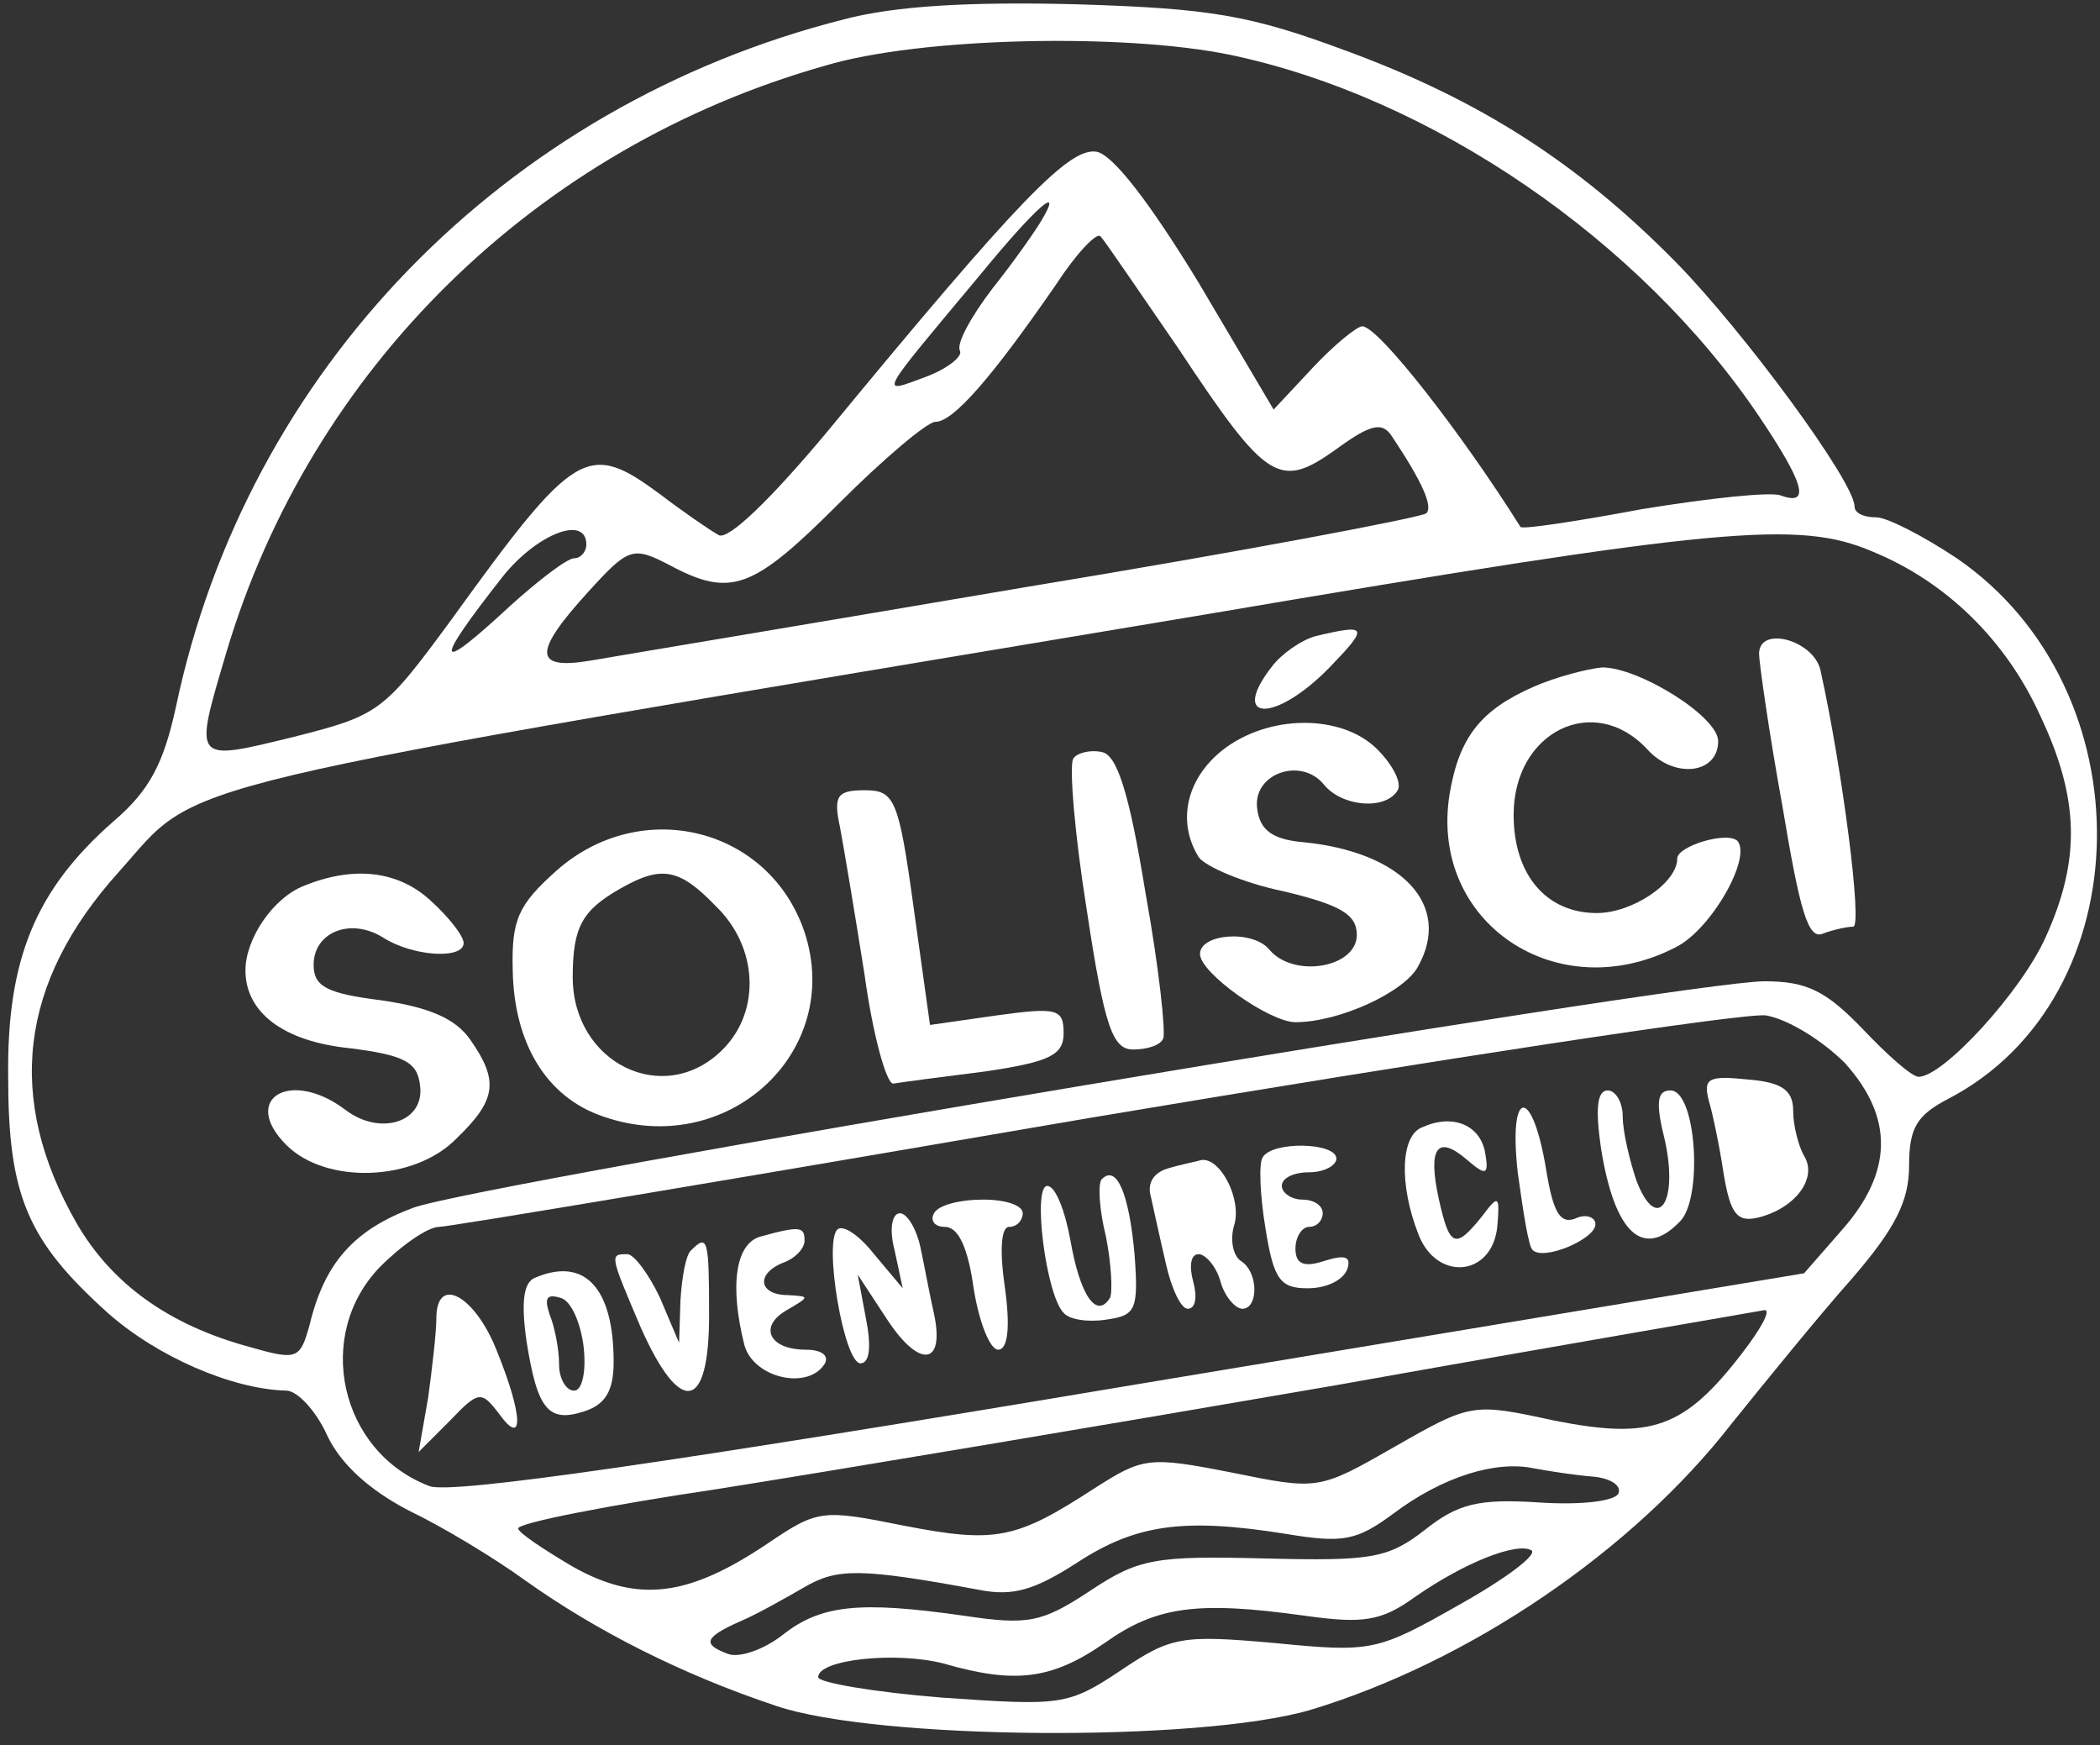 <svg width="142" height="118" viewBox="0 0 142 118" fill="none" xmlns="http://www.w3.org/2000/svg">
<rect x="0" y="0" width="142" height="118" fill="#333333" stroke="none"/>
<path d="M57.076 1.306C34.117 7.117 16.689 25.013 11.895 47.799C11.065 51.581 10.143 53.426 7.653 55.547C2.397 60.16 0.461 64.865 0.553 72.798C0.553 80.823 1.844 83.868 7.284 88.757C10.604 91.709 15.675 93.923 19.363 94.015C20.101 94.015 21.392 95.399 22.13 97.059C23.052 98.996 24.988 100.749 27.662 102.133C29.967 103.24 33.471 105.361 35.5 106.837C40.294 110.251 46.104 113.203 52.466 115.324C59.197 117.63 81.05 117.815 88.611 115.601C99.308 112.372 110.372 104.9 117.104 96.229C119.409 93.369 123.005 88.941 125.218 86.451C128.169 83.037 129.091 81.192 129.091 78.794C129.091 76.211 129.644 75.381 131.765 74.274C144.858 67.448 145.227 46.599 132.318 37.744C130.105 36.268 127.615 34.976 126.878 34.976C126.048 34.976 125.402 34.7 125.402 34.238C125.402 32.578 117.933 22.43 113.323 17.726C106.684 10.992 100.045 6.748 91.009 3.427C84.554 1.029 81.88 0.568 72.844 0.291C65.652 0.106 60.58 0.383 57.076 1.306ZM83.171 3.704C96.818 6.564 110.926 16.25 118.948 28.15C121.991 32.67 122.452 34.238 120.423 33.5C119.778 33.224 115.536 33.685 111.018 34.423C106.592 35.253 102.904 35.806 102.811 35.622C98.939 29.441 93.222 22.061 92.115 22.061C91.746 22.061 90.179 23.353 88.796 24.829L86.122 27.689L81.05 19.11C77.731 13.667 75.241 10.438 74.135 10.254C72.291 9.977 68.879 13.482 55.878 29.257C52.097 33.777 49.239 36.544 48.593 36.175C47.948 35.806 46.196 34.607 44.628 33.408C39.741 29.81 38.911 30.272 30.52 41.895C25.91 48.168 25.634 48.352 19.824 49.828C13.001 51.489 13.093 51.581 15.306 44.109C21.023 24.921 36.237 9.977 55.785 4.442C62.24 2.505 75.979 2.228 83.171 3.704ZM70.446 14.866C70.078 15.512 68.602 17.634 67.127 19.479C65.652 21.416 64.637 23.261 64.914 23.722C65.098 24.091 64.084 24.921 62.609 25.475C59.382 26.674 59.289 26.951 66.297 18.556C70.078 13.944 71.922 12.375 70.446 14.866ZM79.667 23.537C85.661 32.578 86.491 33.131 90.363 30.364C92.761 28.611 93.498 28.519 94.144 29.534C96.172 32.578 96.91 34.238 96.449 34.7C96.172 34.976 84.001 37.282 69.432 39.681C54.771 42.172 41.493 44.386 39.926 44.662C36.053 45.308 36.053 44.109 39.741 40.05C42.508 37.006 42.784 36.913 45.274 38.205C49.423 40.419 50.898 39.865 56.708 34.054C59.75 31.009 62.701 28.519 63.254 28.519C64.453 28.519 67.035 25.567 71.368 19.294C72.752 17.172 74.135 15.696 74.411 15.973C74.688 16.25 76.993 19.663 79.667 23.537ZM39.649 36.821C39.649 37.282 39.28 37.744 38.819 37.744C38.358 37.744 36.422 39.22 34.485 40.972C29.414 45.677 29.23 45.031 34.024 38.943C36.33 36.083 39.649 34.792 39.649 36.821ZM126.601 37.282C131.58 39.312 135.637 43.279 137.943 48.352C140.617 53.979 140.709 58.13 138.311 63.389C136.652 67.079 131.396 72.798 129.736 72.798C129.275 72.798 127.615 71.322 125.956 69.569C123.466 66.986 122.175 66.341 119.317 66.341C113.969 66.341 32.457 79.993 27.939 81.654C23.974 83.13 21.945 85.344 20.931 89.587C20.285 91.893 20.101 91.986 16.874 91.063C11.434 89.587 7.561 86.82 5.163 82.668C0.369 74.274 1.291 66.433 8.022 58.961C13.739 52.596 9.313 53.61 81.604 41.526C116.366 35.622 121.622 35.161 126.601 37.282ZM124.757 71.875C128.076 75.565 127.984 79.255 124.572 83.13L121.991 86.082L76.532 93.646C45.181 98.904 30.52 101.026 29.045 100.472C22.959 98.166 21.207 90.233 25.726 85.62C27.201 84.144 28.953 82.945 29.691 82.945C30.336 82.945 50.161 79.624 73.766 75.565C97.371 71.599 117.933 68.462 119.409 68.647C120.976 68.924 123.282 70.4 124.757 71.875ZM117.841 91.432C113.876 96.598 111.663 97.336 105.117 96.044C99.584 94.845 99.492 94.845 94.328 97.797C89.165 100.749 89.165 100.749 83.263 99.55C77.639 98.443 77.27 98.535 73.95 100.657C68.695 104.07 67.311 104.347 61.133 103.148C55.601 102.041 55.324 102.041 51.913 104.347C46.565 107.944 43.153 108.406 38.727 105.915C36.698 104.716 35.039 103.609 35.039 103.332C35.039 102.963 41.124 101.764 48.593 100.657C56.154 99.458 74.872 96.321 90.363 93.646C105.854 90.879 118.856 88.665 119.317 88.572C119.778 88.572 119.04 89.864 117.841 91.432ZM107.698 99.827C108.805 99.919 109.635 100.38 109.45 100.934C109.266 101.487 106.961 101.764 104.102 101.579C99.953 101.303 98.57 101.672 96.357 103.424C93.867 105.361 92.761 105.546 85.476 105.361C78.1 105.177 76.993 105.361 73.674 107.575C70.446 109.697 69.524 109.882 65.191 109.236C58.091 108.221 55.509 108.498 52.927 110.527C51.636 111.542 49.976 112.096 49.239 111.819C47.487 111.173 47.579 110.712 50.069 109.605C51.175 109.144 53.111 108.037 54.402 107.299C56.615 106.007 58.183 106.007 66.205 107.483C68.51 107.944 69.985 107.483 72.844 105.638C76.809 103.055 80.036 102.594 86.952 103.701C90.824 104.347 91.746 104.162 94.236 102.317C97.555 99.827 101.152 98.72 103.733 99.273C104.748 99.458 106.5 99.734 107.698 99.827ZM98.662 108.498C93.13 111.634 92.761 111.727 86.214 111.081C79.944 110.527 79.206 110.62 75.794 112.926C72.198 115.324 71.737 115.324 63.715 114.771C59.105 114.402 55.324 113.756 55.324 113.387C55.324 112.188 60.58 111.634 63.807 112.465C68.602 113.848 71.092 113.572 74.688 111.081C78.192 108.59 80.958 108.221 88.243 109.236C92.207 109.789 93.406 109.605 95.711 107.944C99.031 105.638 102.535 104.255 103.549 104.808C104.01 105.085 101.797 106.745 98.662 108.498Z" fill="white"/>
<path d="M88.98 43.001C87.965 43.278 86.674 44.201 86.029 45.031C83.078 48.813 86.213 48.905 89.902 45.123C92.576 42.356 92.484 42.171 88.98 43.001Z" fill="white"/>
<path d="M118.947 44.201C118.947 44.754 119.593 49.367 120.515 54.44C121.713 61.636 122.267 63.573 123.281 63.112C124.019 62.835 124.941 62.65 125.31 62.65C125.955 62.65 124.572 51.95 123.097 45.308C122.636 43.278 118.947 42.264 118.947 44.201Z" fill="white"/>
<path d="M103.733 46.415C100.137 47.983 98.662 49.828 98.017 53.703C96.633 62.374 105.301 68.186 113.323 64.034C115.72 62.835 118.487 57.946 117.472 56.839C116.735 56.193 113.415 57.208 113.415 58.038C113.415 59.699 110.372 61.728 107.975 61.728C104.563 61.728 102.35 59.145 102.35 55.086C102.35 49.459 107.791 46.784 111.387 50.658C113.231 52.688 116.181 52.319 116.181 50.105C116.181 48.444 110.833 45.123 108.344 45.123C107.33 45.216 105.209 45.769 103.733 46.415Z" fill="white"/>
<path d="M82.618 50.75C80.221 52.687 79.575 55.547 81.051 57.945C81.512 58.591 84.094 59.698 86.767 60.252C90.64 61.174 91.747 61.82 91.747 63.203C91.747 65.418 87.505 66.156 85.846 64.218C84.739 62.835 81.143 63.111 81.143 64.495C81.143 65.787 85.846 69.107 87.597 69.107C90.548 69.107 94.974 67.078 95.896 65.325C98.201 61.174 94.79 57.576 88.058 56.931C86.03 56.746 85.2 56.1 85.016 54.717C84.647 52.318 87.966 51.119 89.534 53.056C90.733 54.532 93.683 54.809 94.513 53.425C94.79 52.964 94.236 51.765 93.13 50.658C90.733 48.259 85.753 48.259 82.618 50.75Z" fill="white"/>
<path d="M72.567 51.304C72.291 51.766 72.66 56.378 73.49 61.544C74.688 69.477 75.241 70.953 76.624 70.953C77.547 70.953 78.469 70.676 78.653 70.215C78.838 69.846 78.376 65.418 77.454 60.345C76.348 53.518 75.518 51.028 74.504 50.843C73.674 50.659 72.752 50.935 72.567 51.304Z" fill="white"/>
<path d="M56.799 55.917C57.076 57.393 57.814 61.821 58.459 65.88C59.012 69.939 59.934 73.26 60.395 73.26C60.949 73.168 63.715 72.799 66.665 72.43C70.999 71.784 71.921 71.323 71.921 69.847C71.921 68.186 71.46 68.094 67.403 68.647L62.885 69.293L61.779 61.36C60.764 53.98 60.488 53.426 58.459 53.426C56.615 53.426 56.338 53.795 56.799 55.917Z" fill="white"/>
<path d="M37.621 58.868C35.039 61.174 34.578 62.189 34.67 65.602C34.762 70.584 36.975 74.181 40.756 75.473C49.147 78.425 57.076 71.137 54.402 63.019C52.005 55.916 43.337 53.795 37.621 58.868ZM48.409 61.267C51.267 64.034 51.452 68.37 48.87 70.953C44.905 74.919 38.727 71.875 38.727 66.064C38.727 62.65 39.373 61.543 41.954 60.068C44.721 58.499 45.919 58.684 48.409 61.267Z" fill="white"/>
<path d="M20.562 59.883C18.441 60.714 16.597 63.481 16.597 65.603C16.597 68.462 19.178 70.4 23.605 70.861C27.293 71.322 28.215 71.783 28.399 73.352C28.768 75.842 25.725 76.857 23.328 75.012C19.64 72.245 16.228 74.274 19.363 77.41C22.037 80.086 28.03 79.901 30.889 76.949C33.563 74.366 33.747 73.075 31.811 70.307C30.797 68.831 28.953 68.093 25.817 67.632C22.129 67.171 21.207 66.71 21.207 65.234C21.207 63.02 23.697 62.005 25.91 63.389C27.938 64.68 31.35 64.865 31.35 63.758C31.35 63.296 30.428 62.097 29.229 60.99C27.016 58.868 23.973 58.499 20.562 59.883Z" fill="white"/>
<path d="M115.536 74.367C115.813 75.289 116.274 77.503 116.551 79.348C117.012 82.116 117.473 82.669 118.948 82.3C121.438 81.654 122.913 79.625 121.991 78.149C121.622 77.503 121.253 76.12 121.253 75.105C121.253 73.721 120.516 73.168 118.21 72.983C115.536 72.707 115.168 72.891 115.536 74.367Z" fill="white"/>
<path d="M108.252 77.595C109.174 83.407 111.11 85.16 113.6 82.577C115.167 81.009 114.706 73.721 112.954 73.721C112.032 73.721 111.94 74.551 112.586 77.134C113.508 81.378 112.032 83.407 110.649 79.809C110.188 78.426 109.727 76.488 109.727 75.474C109.727 74.551 109.266 73.721 108.713 73.721C107.975 73.721 107.883 75.012 108.252 77.595Z" fill="white"/>
<path d="M102.627 79.255C102.996 81.931 103.364 84.329 103.641 84.514C104.379 85.252 107.883 83.776 107.883 82.761C107.883 82.3 107.237 82.023 106.499 82.392C105.485 82.761 105.024 81.931 104.563 79.163C103.641 73.444 101.981 73.444 102.627 79.255Z" fill="white"/>
<path d="M96.172 76.211C94.697 76.764 94.605 80.085 95.896 83.406C97.094 86.635 100.875 86.358 101.244 82.945C101.428 80.823 101.336 80.731 100.23 82.207C98.385 84.513 98.017 84.329 97.279 81.008C96.541 77.594 97.187 76.672 99.215 78.425C100.506 79.532 100.691 79.439 100.414 77.871C100.045 76.026 98.201 75.288 96.172 76.211Z" fill="white"/>
<path d="M85.385 78.24C85.108 78.609 85.2 80.823 85.569 83.037C86.122 86.542 86.583 87.096 88.427 87.096C89.718 87.096 90.825 86.542 91.101 85.804C91.378 84.974 91.009 84.79 89.534 85.251C88.151 85.712 87.597 85.435 87.597 84.421C87.597 83.59 88.058 82.945 88.519 82.945C89.073 82.945 89.442 82.483 89.442 82.022C89.442 81.469 88.796 81.1 88.058 81.1C87.321 81.1 86.675 80.638 86.675 80.177C86.675 79.624 87.505 79.255 88.519 79.255C89.534 79.255 90.364 78.793 90.364 78.332C90.364 77.225 86.03 77.133 85.385 78.24Z" fill="white"/>
<path d="M79.022 78.979C78.008 79.256 77.547 79.994 77.823 80.916C78.008 81.746 78.469 83.868 78.838 85.436C79.206 87.097 79.852 88.481 80.313 88.481C80.866 88.481 80.958 87.65 80.682 86.635C80.405 85.621 80.497 84.79 81.05 84.79C81.511 84.79 82.249 85.621 82.526 86.635C82.802 87.65 83.54 88.481 84.001 88.481C85.108 88.481 85.108 85.99 83.909 85.252C83.356 84.883 83.171 83.776 83.448 82.853C84.001 81.101 82.526 78.241 81.235 78.425C80.958 78.518 79.944 78.702 79.022 78.979Z" fill="white"/>
<path d="M74.504 79.717C74.227 79.994 74.32 81.746 74.781 83.591C75.15 85.436 75.242 87.373 75.057 87.742C74.135 89.218 73.029 87.558 72.383 83.868C72.014 81.838 71.369 80.178 70.816 80.178C69.801 80.178 70.724 87.558 71.922 88.757C72.291 89.218 73.582 89.403 74.781 89.218C76.809 88.942 76.994 88.573 76.717 84.79C76.348 80.731 75.518 78.702 74.504 79.717Z" fill="white"/>
<path d="M63.162 82.023C62.885 82.484 63.162 82.946 63.9 82.946C64.822 82.946 65.467 84.422 65.836 87.097C66.205 89.403 66.942 91.248 67.496 91.248C68.141 91.248 68.326 89.772 67.957 87.097C67.588 84.606 67.68 82.946 68.233 82.946C68.787 82.946 69.155 82.484 69.155 82.023C69.155 81.47 67.957 81.101 66.481 81.101C64.914 81.101 63.438 81.47 63.162 82.023Z" fill="white"/>
<path d="M60.488 84.513L61.041 87.096L59.105 84.79C58.091 83.499 56.984 82.761 56.615 83.13C55.693 84.052 57.076 92.17 58.183 92.17C58.828 92.17 58.92 90.971 58.552 89.126L57.998 86.174L59.935 89.126C62.148 92.539 63.9 92.354 63.162 88.849C62.885 87.65 62.517 85.62 62.24 84.329C61.963 83.037 61.318 82.023 60.857 82.023C60.304 82.023 60.119 83.13 60.488 84.513Z" fill="white"/>
<path d="M51.452 83.591C49.7 84.052 49.331 87.004 50.345 90.971C50.99 93.185 54.679 94.015 55.785 92.17C56.062 91.617 55.509 91.248 54.494 91.248C52.005 91.248 51.267 89.68 53.203 88.573C54.771 87.65 54.771 87.65 53.296 87.558C51.267 87.558 51.083 86.082 53.019 85.344C53.757 85.067 54.402 84.421 54.402 83.868C54.402 82.945 54.126 82.853 51.452 83.591Z" fill="white"/>
<path d="M46.749 84.513C46.38 84.79 46.104 86.358 46.012 87.926L45.919 90.786L44.629 87.742C43.891 86.174 42.877 84.79 42.416 84.79C41.217 84.79 41.217 84.79 43.338 89.771C46.012 95.767 47.948 95.398 47.948 88.941C47.948 83.775 47.856 83.406 46.749 84.513Z" fill="white"/>
<path d="M36.238 86.359C35.408 86.636 35.223 87.927 35.592 90.603C36.33 95.307 37.068 96.23 39.557 95.4C40.94 94.938 41.494 94.016 41.494 92.079C41.494 87.097 39.557 84.975 36.238 86.359ZM39.465 91.064C39.649 92.724 39.373 94.016 38.819 94.016C38.266 94.016 37.805 93.186 37.805 92.263C37.805 91.248 37.529 89.772 37.16 88.85C36.791 87.743 36.975 87.466 37.898 87.743C38.635 87.927 39.281 89.496 39.465 91.064Z" fill="white"/>
<path d="M29.506 89.126C29.506 90.048 29.23 92.447 28.953 94.476L28.308 98.166L30.428 96.044C32.365 94.015 32.549 94.015 33.748 95.583C35.408 97.889 35.408 95.768 33.563 91.247C32.088 87.558 29.506 86.174 29.506 89.126Z" fill="white"/>
</svg>

